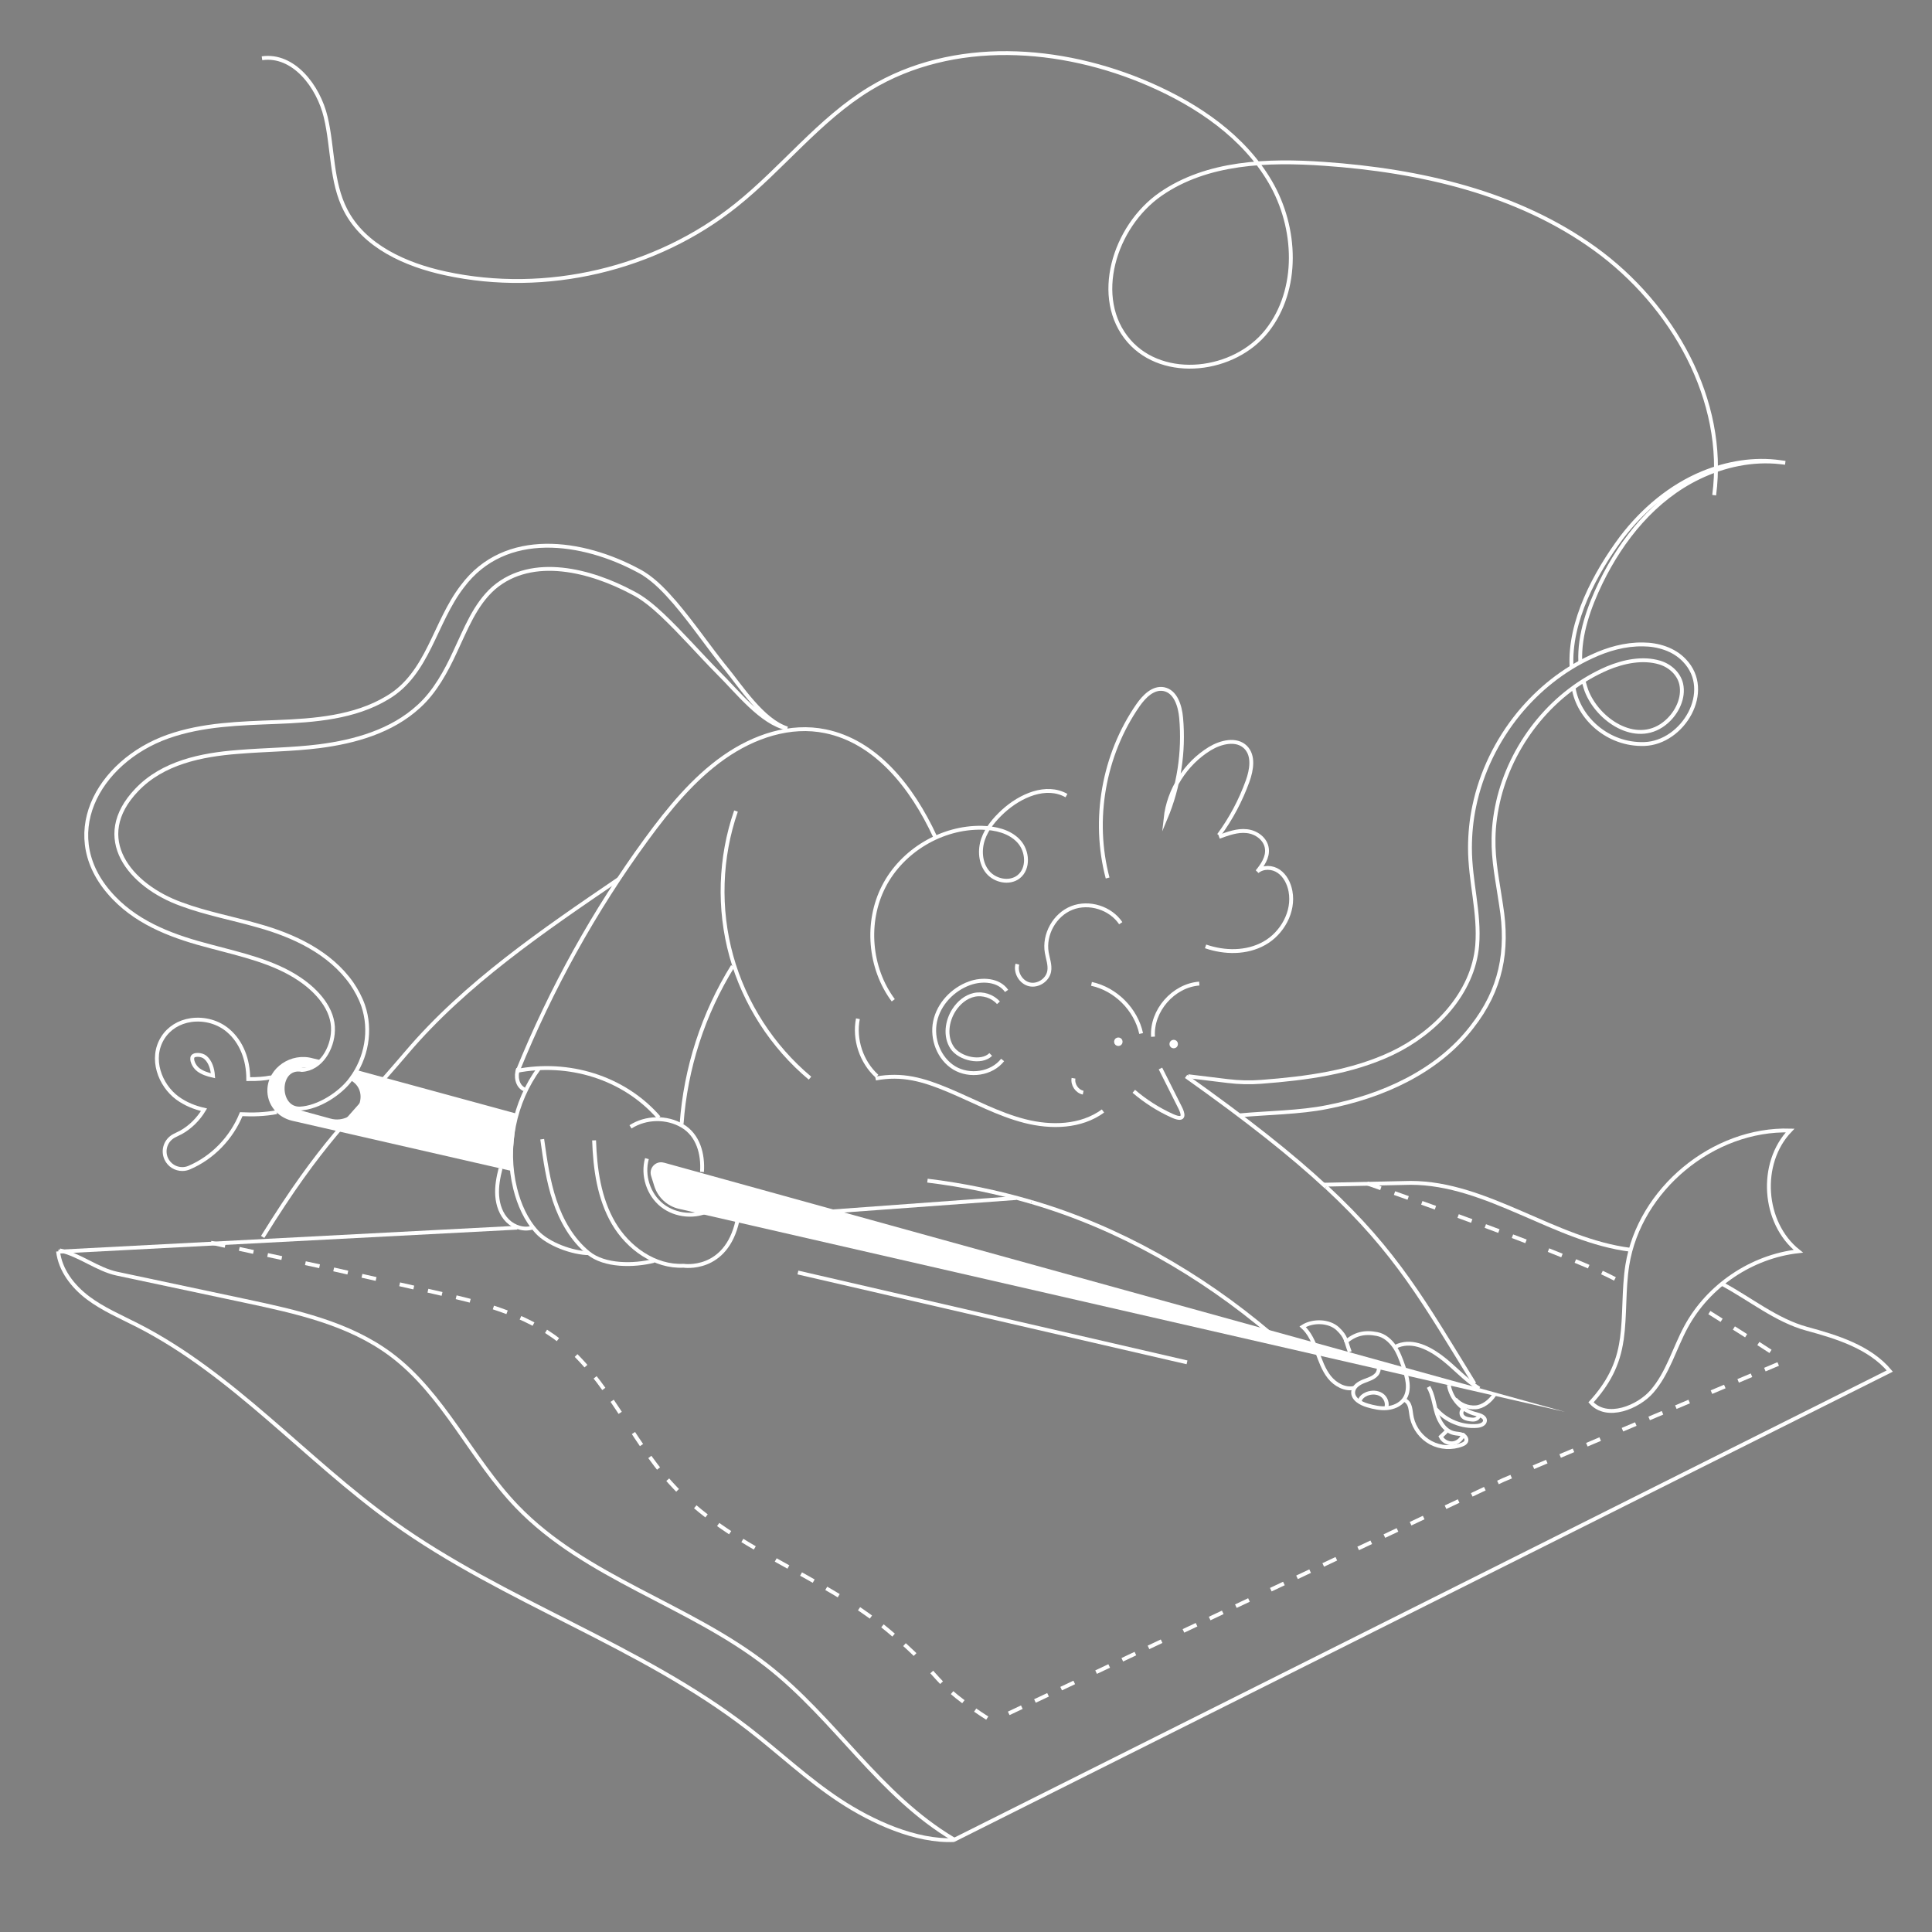 <?xml version="1.0" encoding="UTF-8"?>
<svg id="Livello_1" data-name="Livello 1" xmlns="http://www.w3.org/2000/svg" version="1.1" viewBox="0 0 2000 2000"><rect x="0" y="0" width="2000" height="2000" fill="#808080" stroke="none"/>
  <defs>
    <style>
      .cls-1, .cls-2, .cls-3, .cls-4 {
        stroke-miterlimit: 10;
        stroke-width: 4px;
      }

      .cls-1, .cls-3, .cls-4 {
        stroke: #fff;
      }

      .cls-1, .cls-5 {
        fill: #fff;
      }

      .cls-2 {
        stroke: #192530;
        stroke-linecap: round;
      }

      .cls-2, .cls-3, .cls-4 {
        fill: none;
      }

      .cls-4 {
        stroke-dasharray: 0 0 0 0 0 0 15 15 15 15 15 25;
      }

      .cls-5 {
        stroke-width: 0px;
      }
    </style>
  </defs>
  <circle class="cls-1" cx="1215" cy="1080.8" r="2.4"/>
  <circle class="cls-1" cx="1157.7" cy="1078.4" r="2.4"/>
  <line class="cls-3" x1="60.5" y1="1295.7" x2="535.5" y2="1270.9"/>
  <path class="cls-3" d="M987.3,1904.8l969-485.5c-20.9-24.9-54.7-35.3-86-43.8s-58.6-30.9-87-46.1"/>
  <path class="cls-3" d="M1370.4,1226.4l89.9-1.9c79.2,0,149.2,59.6,227.8,69.3"/>
  <line class="cls-3" x1="861.1" y1="1254.1" x2="1051.7" y2="1240.2"/>
  <path class="cls-3" d="M968.1,866.4c-24.5-53-62-98.8-113.6-109.4-36.2-7.5-73.9,5-105.2,27s-56.9,53.1-80.4,85.3c-53.3,72.9-98.2,153.7-133.2,239.9"/>
  <path class="cls-3" d="M1392.4,1389.8c10-9,20.1-11.4,33.2-8.8,7.3,1.4,13.4,6.6,17.7,12.7s6.8,13.2,9.3,20.2c4.1,11.3,7.9,24.9.9,34.7-4,5.5-10.9,8.5-17.7,9.1s-13.6-.9-20.2-2.8c-7.1-2.1-15.5-6.8-14.8-14.2.5-5.3,5.7-8.7,10.6-10.7s10.4-3.4,13.8-7.4,2.9-11.7-2.2-13"/>
  <path class="cls-3" d="M1453.2,1448.8c7.8,3.5,6.5,10.8,8.4,19.1,2.5,10.9,9.9,20.5,19.7,25.7,9.8,5.2,22,5.9,32.3,1.8,1.6-.6,3.3-1.5,4.1-3.1,1.3-2.7-1-5.8-3.7-7-2.7-1.2-5.8-1-8.7-1.7-9.4-2-15.2-11.5-18-20.6-2.8-9.2-3.7-19-8.5-27.3"/>
  <path class="cls-3" d="M1486.7,1458.9c10.4,12,26.7,18.6,42.5,17.2,3.4-.3,7.6-1.8,8-5.2.4-4.3-5.3-6.1-9.5-7.1-14.1-3.3-25.6-15.8-27.9-30.1"/>
  <path class="cls-3" d="M1506.4,1448.3c5.2,5.9,13.2,9.1,21,8.6s15.2-6.5,19.5-13"/>
  <path class="cls-3" d="M1402.2,1436.7c-9.7,2.3-19.8-3.3-26-11-6.2-7.8-9.4-17.4-12.9-26.8-3.4-9.3-7.5-18.9-14.8-25.5,10.4-6.7,27.5-6.3,36.5,2.3,9,8.6,7.9,12.2,12.3,23.8"/>
  <path class="cls-3" d="M1444.4,1394.2c15.6-7.8,32.4-.3,46.5,10,14.1,10.3,25.5,24.1,40.4,33.2"/>
  <path class="cls-3" d="M534.5,1108.7c53.6-10.6,111.1,6.3,147.6,48.3"/>
  <path class="cls-3" d="M726.7,1213.2c1.3-18.8-4.1-38.1-20.3-47.7s-37.8-9.2-53.7,1"/>
  <path class="cls-3" d="M761.9,839.6c-16.7,48-18.4,101.2-4.8,150.2,13.6,49,42.4,93.7,81.4,126.3"/>
  <path class="cls-3" d="M1037.9,1097.3c-11.4,14.5-34.3,17.7-50.1,8.2-15.8-9.6-23.6-30-19.8-48.1,3.8-18.1,18.2-33.2,35.6-39.5,13.2-4.8,30.4-3.7,38.4,7.9"/>
  <path class="cls-3" d="M1025.6,1091.6c-9.7,9.7-32.4,4.4-40-7.1-7.6-11.5-5.5-27.4,2-39,4.8-7.4,12.1-13.7,20.8-15.6,9.1-2,19.1,1.3,25.2,8.2"/>
  <path class="cls-3" d="M1173.7,1129.7c12,10.3,25.5,18.9,39.9,25.4s10.7-3.2,8.1-8.4c-6.8-13.5-13.6-27.1-20.4-40.6"/>
  <path class="cls-3" d="M1053.2,998.1c-2.4,8.8,3.7,18.9,12.5,20.9s18.7-4.4,20.4-13.4c1.2-6.5-1.4-13-2.5-19.5-3.2-18.9,8.2-39.2,26-46.2,17.8-7,40,0,50.6,15.8"/>
  <path class="cls-3" d="M924.7,1035.5c-24.8-33.3-28.8-81-9.8-117.9,19-37,60-61.5,101.5-60.7,13.9.3,28.6,3.6,38.1,13.8,9.5,10.1,10.8,28.5-.1,37-9.4,7.3-24.4,4.2-32-5s-8.6-22.7-4.7-34c3.9-11.3,11.9-20.7,20.7-28.8,17.8-16.3,44.6-28.2,65.6-16.3"/>
  <path class="cls-3" d="M1146.6,908.9c-16-60.4-4.2-127.5,31.4-178.8,6.4-9.2,15.8-18.8,26.8-16.7,12.2,2.4,16.8,17.3,17.9,29.7,3.2,35.3-2.4,71.4-16.1,104.1,3.2-29.4,20.6-56.8,45.8-72.2,11.4-6.9,27.6-10.9,37.1-1.4,8.7,8.8,6.2,23.4,2,35.1-7.2,19.9-17.2,38.8-29.8,55.9"/>
  <path class="cls-3" d="M1248,979.7c19.8,6.8,42.4,7.1,60.8-3.2,18.4-10.3,31.1-32.6,27.1-53.9-1.5-8.1-5.5-16-12.1-20.6s-16.1-5-22.3.2c5.5-6.7,11-14.7,10-23.5-1.1-10.2-11-17.3-20.8-18.3-9.8-1.1-19.4,2.5-28.7,5.9"/>
  <path class="cls-3" d="M1129.9,1018.5c25,5.4,46,26.4,51.4,51.4"/>
  <path class="cls-3" d="M1193.6,1073.2c-1.8-26.9,21-53,47.9-55"/>
  <path class="cls-3" d="M1372.8,1228.6c73.1,67.7,101.9,120.2,153.5,203.8"/>
  <path class="cls-3" d="M1227.8,1114.3c63.8,45.2,109.6,81.6,144.9,114.4"/>
  <path class="cls-2" d="M884.2,1050.7"/>
  <path class="cls-3" d="M888.1,1054.6c-4.2,21.4,3.6,44.8,19.8,59.5"/>
  <path class="cls-3" d="M906.4,1116.5c27.6-5.2,49.3,1.1,75.5,12.1,26.2,11,51.5,24.9,78.9,31.9,27.4,7,58.1,6.3,81-10.4"/>
  <path class="cls-3" d="M640.5,910c-78.9,53.7-158.8,108.2-219.3,179.3s-87.8,92.1-149.3,191.2"/>
  <path class="cls-3" d="M1067.7,1244.3c90.4,26.4,175.4,75.1,247.2,136"/>
  <path class="cls-3" d="M960.1,1222.2c36.4,4.4,72.4,11.8,107.6,22.1"/>
  <path class="cls-3" d="M1639.4,705.5c1,3.4,2.4,8.6,3.9,11.9,13.3,30.4,53.2,55.2,82,29.7,10.7-9.4,18.2-24.7,15.1-38.9-2.4-10.8-11.6-19.1-22.2-22.3-17.6-5.3-37.3-1.2-54.1,5.8-55.4,23.8-97.1,75.2-112.1,133.2-3.5,14-5.7,28.4-5.9,42.8-.5,23.5,4.4,45.4,7.8,69.1,7.8,47.8,0,87.7-30.2,126.3-35.9,46.7-93.6,72-149.8,82.9-27.8,5.7-63.1,6-90.4,8.6"/>
  <path class="cls-3" d="M1626.9,690.7c-2.8-47.1,24.7-98,51.7-134.2,21.9-28.7,50.4-52.9,83.9-66.8,25.3-10.4,53.3-15.2,80.5-11.3,0,0,5.1.7,5.1.7l-5.1-.6c-28.8-3.2-58.2,3.1-84.1,15.6-46.1,22.1-79.8,63.8-101.8,109.1-12.1,25-22.4,53.7-21.2,81.7"/>
  <path class="cls-3" d="M1230,1114.1l41,5c11.5,1.4,23.1,1.7,34.7.8,46.8-3.6,93.1-9.6,135.6-29.7,43.9-21,83.7-61.8,87.9-111.7,2.7-33.6-7.5-66.5-7.5-100.6,0-14.5,1.4-29,4.4-43.2,7.3-35.2,23.5-68.3,46.2-96.1,20.4-24.8,46.1-45.5,75.4-58.9,16.6-7.8,34.6-12.9,53.1-12.6,15.4.1,31.9,4.9,42.9,16.6,30.5,31.6-1.4,85.2-41.5,86.5-38.1,1.2-68.2-27.3-73.2-58"/>
  <path class="cls-3" d="M1497.4,1481.6l-5.9,5.7c2.2,4.4,7.3,7.2,12.2,6.8,4.9-.4,9.4-4.1,10.9-8.8-.4-.3-1.2,0-1.2.6"/>
  <path class="cls-3" d="M1407.6,1450.3c.7-3.5,4-6,7.4-7.4,4.9-1.9,10.8-1.8,15.2,1.1s6.7,9,4.6,13.8"/>
  <path class="cls-3" d="M1515.1,1458.9c-2.6,1-2.9,5-1.1,7.1,1.8,2.2,4.8,2.9,7.5,3.3,1.8.3,3.8.5,5.6,0s3.5-1.9,3.8-3.7"/>
  <path class="cls-3" d="M558.3,1105.5c-26.1,35.3-35.5,82.3-25,124.9,4.1,16.5,11.1,32.5,22.6,45s36.9,21.8,53.9,21.9"/>
  <path class="cls-3" d="M561.3,1179.3c3,21.5,6,43.2,12.9,63.7,6.9,20.6,18.1,40.3,34.8,54,16.8,13.8,47,13.5,68,8.2"/>
  <path class="cls-3" d="M615,1180.5c1,29.7,5.2,60.2,20.2,85.8s42.7,45.5,72.4,44c0,0,43.9,6.9,55.8-46.6"/>
  <path class="cls-3" d="M669.7,1199.4c-4.9,17.3,1.6,37.3,15.7,48.4s35,12.9,50.7,4.2c-1.5,0-3-.1-4.5-.2"/>
  <path class="cls-3" d="M518.2,1209.5c-2.4,9.3-4.2,18.8-3.5,28.4s4,19.2,10.8,25.9,17.3,10,26.3,6.8"/>
  <path class="cls-3" d="M536.4,1106.2c-2.9,7.8-1.2,18,6.4,21.6"/>
  <path class="cls-3" d="M705.6,1163.5c4.1-57.7,22.4-114.2,52.9-163.3"/>
  <path class="cls-3" d="M1111.3,1116.2c-1.2,6.5,3.5,13.6,10,14.9"/>
  <path class="cls-3" d="M826,1317.3c134.3,31,268.5,62,402.8,93"/>
  <path class="cls-3" d="M61.8,1294.4c20,4.2,39.2,19.9,59.3,24.1,44.3,9.4,88.6,18.8,132.8,28.2,52.8,11.2,107.4,23.2,150.7,55.5,54.8,40.9,83.2,108,130.5,157.3,71.1,74,178,101.5,258.9,164.7,70.6,55.1,116.2,134.2,193.3,179.9"/>
  <path class="cls-4" d="M218.4,1286.5c17.4,3.9,98.2,21.1,115.6,25,38.5,8.7,77,17.4,115.5,26.1,45.9,10.4,93.4,21.5,131,51.4,47.7,37.9,72.3,100.2,113.5,145.9,61.8,68.7,154.7,94.1,225.1,152.7,61.4,51.1,41,51.8,107.9,94.2l529.1-249.7,291.3-122.9c0-2-89.2-57.5-89.2-57.5"/>
  <path class="cls-3" d="M987.9,1904.8c-39.8,1.9-85.3-18.9-118.6-40.9-33.3-21.9-62.4-49.5-93.9-73.9-112.5-87.1-252.8-131.3-368.4-214.2-90.8-65.1-165.4-153.3-264.9-204-17.4-8.9-35.6-16.6-51.2-28.4-15.6-11.8-28.6-28.6-30.8-48"/>
  <path class="cls-4" d="M1415.3,1225.1s227.9,79.3,263.6,103"/>
  <path class="cls-3" d="M1774.5,512.6c13.1-98.3-43-197-123.5-255.1-80.4-58.1-181.3-81-280.3-87.9-58.4-4.1-121.2-2-169.3,31.4-48.1,33.4-71.1,108-32.6,152.1,35.9,41,109.1,32.1,142.8-10.7,33.7-42.8,30.9-106.7,3.5-153.8-27.4-47.1-74.9-79.4-124.8-101.2-92-40.2-203.9-47.7-289.7,4.3-52.4,31.8-90.5,82.3-138.4,120.6-83.2,66.6-197.1,93.3-301.2,70.7-41.2-8.9-84-28-103.3-65.5-15.1-29.3-12.9-64.2-20.5-96.2s-33.4-65.7-66-61"/>
  <path class="cls-3" d="M1678.9,1386.6c3.5-25.5,1.7-51.5,5.7-76.9,12.6-78.6,88.9-141.7,168.5-139.4-32.5,33.9-28.3,95.7,8.5,125-48.3,5.4-93.2,35.6-116.3,78.4-12,22.2-18.7,47.8-35.3,66.8-14,16.1-46.4,29.7-63,11.2,17.4-19.2,28.2-38.8,31.8-65Z"/>
  <path class="cls-3" d="M286.5,1151.3c-12.1,2.3-24.6,2.7-36.8,2.1-10,24.4-29.3,44.8-53.8,55.3-2.3,1-4.8,1.5-7.2,1.5-6.9,0-13.5-3.9-16.6-10.6-4.1-9-.4-19.6,8.5-24l5.8-2.9c.2-.1.5-.2.7-.3,9.9-5.5,18.2-13.8,24.1-23.6-9.6-2.2-19.1-5.9-27.7-12.2-17.8-13.2-28.6-40.8-14.9-62.4,6.3-9.9,16.7-16.4,29.1-18.2,14-2,28.5,2.1,38.8,11.1,13.3,11.5,20.5,29.5,20.5,50,9.4.1,16.8-.5,22.8-1.7M279.9,1115.5c.5-.1,1.1-.2,1.6-.3M204.8,1092c-.6,0-1.1,0-1.7.1-.7,0-2.8.5-3.6,1.7-1.7,2.7.8,9.8,5.8,13.6,4.1,3.1,9.4,4.9,15.2,6.2-.5-7.2-2.8-14.6-7.8-18.9-1.9-1.7-5-2.7-7.9-2.7Z"/>
  <path class="cls-5" d="M332.8,1097.7l-8.9-2.1c-22.5-6.4-46.1,9.6-47.1,31.9h0c-.7,15.6,10.1,29.2,26,32.8l225.1,51.5,1.7-8.5,5-50.5-167-45.5c-1.2,2-1.9,3.9-3.4,5.8-1,1.2-2.3,3.1-3.4,4.2,10.6,4.3,14.9,14.9,11.1,25.7h0c-4.1,11.7-17.3,18.4-29.6,15l-34.7-9.5c-12.3-3.4-19-15.6-15-27.3h0c4.1-11.7,17.3-18.4,29.6-15l10.7-8.4Z"/>
  <path class="cls-5" d="M687.2,1203.6c-8.2-2.3-15.7,5.4-13.2,13.6l3.2,10.3c3.7,12,13.4,21.1,25.7,23.9l917.3,210.2-932.8-258Z"/>
  <path class="cls-3" d="M750.2,690.4c-17.5-21.9-33.1-44.9-51.5-66.5-9.9-11.3-19.8-22.1-32.9-30.4-.3-.2-.9-.6-1.2-.7l-1.2-.7s-2.4-1.3-2.4-1.3c-57.6-31.1-137.9-43.2-182.2,16-29,37.3-35.4,90.7-78,115.6-33.9,20.4-75.5,23.5-114.4,25-37.5,1.5-76.5,2.3-112.6,15.1-72.9,25.9-116.6,104.2-55.7,167.1,26.8,27.8,63.6,40.7,99.9,50.1,31.3,8.4,65.4,15.7,92.3,34,17.8,12,35.2,31,34.4,53.1-.5,18.4-12.4,39.6-32.1,40.8-26-4.9-26.6,40.5-2.2,40,19.2-.9,41.9-15.6,52.9-30.6,16.1-21.6,21.4-50.4,12.6-76.1-2.8-8-6.9-15.7-11.7-22.7-22.6-32.3-60.3-49.8-97-60-25.9-7.5-54-12.7-79.2-22.1-53.7-19.2-94-68.6-46.5-118.3,27-28.4,67-36.5,104.9-39.4,27.6-2.3,56.2-2.4,84-5.9,36.7-4.7,75.1-15.4,103.2-41.3,16.7-15.1,28.3-36.6,37.3-56.1,11.3-23.9,20.8-49.3,40.3-66.5,40.2-34.4,101.1-17.8,143.5,4.9,11.1,5.5,21.6,14.4,30.9,23.1,20,18.9,38.4,40.2,57.9,59.9,19,18.6,44.7,52.2,71.5,57.6-25.7-8.1-48.1-43.4-64.7-63.7Z"/>
</svg>